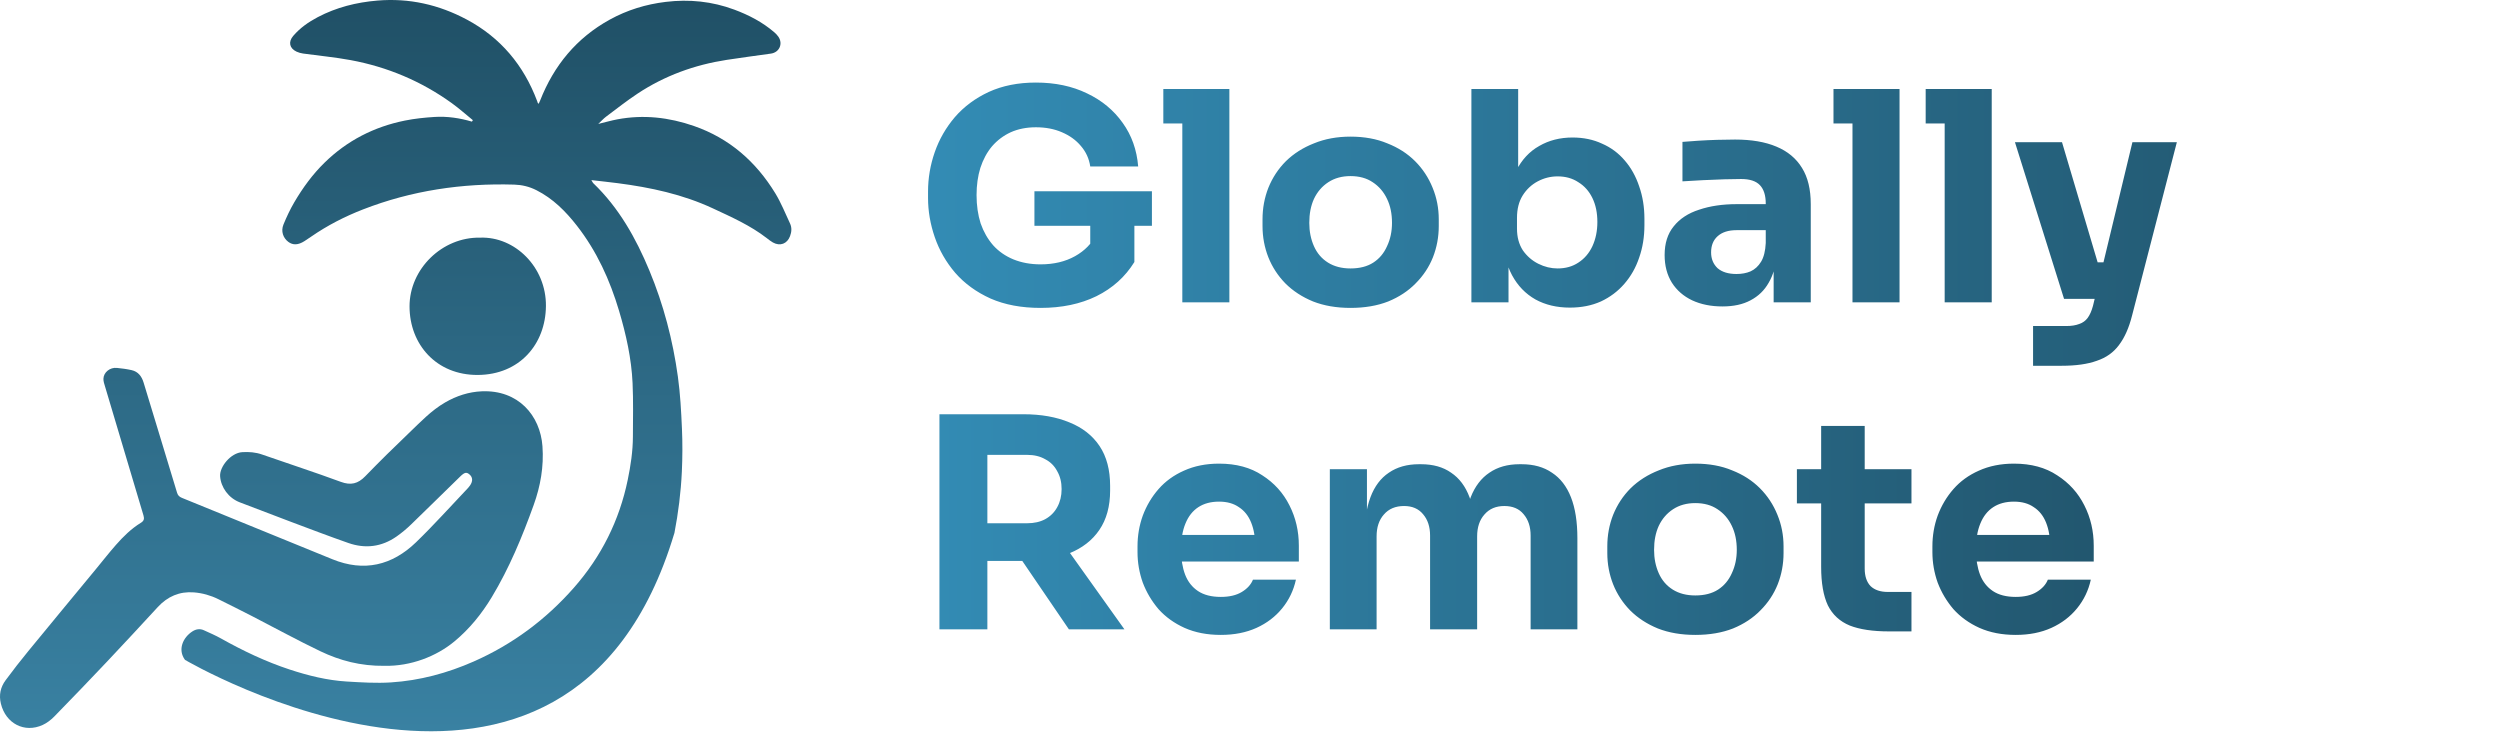 <svg width="1185" height="347" viewBox="0 0 1185 347" fill="none" xmlns="http://www.w3.org/2000/svg">
<path d="M319.659 252.749C321.515 243.111 322.744 233.378 323.199 223.556C323.512 216.789 323.542 209.987 323.246 203.221C322.88 194.983 322.449 186.709 321.32 178.548C318.926 161.245 314.53 144.403 307.81 128.246C301.41 112.863 293.373 98.491 281.188 86.808C280.945 86.577 280.821 86.217 280.307 85.366C284.822 85.892 288.811 86.311 292.788 86.826C308.366 88.841 323.625 92.115 337.949 98.793C346.772 102.906 355.702 106.871 363.485 112.899C364.418 113.62 365.346 114.37 366.375 114.943C369.79 116.84 373.123 115.558 374.482 111.935C375.245 109.908 375.387 107.87 374.465 105.908C372.213 101.109 370.239 96.127 367.491 91.624C358.326 76.614 345.738 65.563 328.937 59.724C317.112 55.617 305.021 54.234 292.635 56.568C289.798 57.106 287.015 57.91 283.569 58.743C285.094 57.313 286.081 56.202 287.239 55.333C292.197 51.622 297.073 47.769 302.238 44.353C315.073 35.867 329.239 30.732 344.414 28.386C351.4 27.304 358.42 26.406 365.417 25.407C369.418 24.834 371.238 20.756 368.963 17.417C368.419 16.62 367.71 15.899 366.977 15.266C361.375 10.462 354.916 7.117 348.061 4.564C337.547 0.646 326.709 -0.453 315.552 0.894C306.138 2.035 297.262 4.759 289 9.315C273.275 17.991 262.537 31.045 256.013 47.68C255.824 48.171 255.581 48.638 255.327 49.205C255.038 48.927 254.937 48.88 254.908 48.803C254.801 48.531 254.731 48.242 254.63 47.97C248.265 30.962 237.279 17.819 221.253 9.268C208.057 2.218 193.933 -1.003 178.851 0.274C168.911 1.113 159.468 3.477 150.639 8.116C146.254 10.415 142.218 13.233 138.973 17.033C136.545 19.876 137.195 22.907 140.575 24.485C141.538 24.934 142.614 25.23 143.666 25.378C151.153 26.424 158.7 27.109 166.128 28.48C183.597 31.713 199.653 38.461 214.096 48.856C217.583 51.362 220.798 54.252 224.137 56.959C223.989 57.189 223.841 57.419 223.693 57.65C217.896 55.942 211.975 55.056 205.965 55.434C201.266 55.729 196.545 56.22 191.941 57.148C177.321 60.096 164.521 66.638 153.801 77.134C148.121 82.695 143.506 89.048 139.505 95.855C137.52 99.236 135.841 102.823 134.352 106.451C133.076 109.577 134.187 112.792 136.663 114.648C138.861 116.291 141.349 116.184 144.328 114.282C145.409 113.596 146.467 112.881 147.519 112.148C155.166 106.859 163.386 102.646 172.038 99.277C195.109 90.306 219.09 86.772 243.745 87.505C247.379 87.612 250.901 88.451 254.246 90.141C262.094 94.106 268.104 100.146 273.411 106.936C282.878 119.045 289.118 132.79 293.468 147.446C296.777 158.598 299.307 169.932 299.838 181.568C300.223 190.019 300.028 198.499 299.998 206.968C299.974 213.876 298.946 220.678 297.551 227.427C293.568 246.751 284.999 263.836 271.998 278.61C258.749 293.667 242.976 305.415 224.574 313.535C212.046 319.061 198.95 322.589 185.299 323.463C178.361 323.907 171.34 323.463 164.379 323.044C155.107 322.482 146.124 320.254 137.319 317.359C125.966 313.624 115.235 308.512 104.822 302.673C102.168 301.184 99.361 299.973 96.584 298.714C94.734 297.875 92.89 298.206 91.224 299.269C86.756 302.124 84.091 307.909 87.684 312.773C87.684 312.773 269.51 420.026 319.641 252.726L319.659 252.749Z" fill="url(#paint0_linear_421_30)"/>
<path d="M74.789 287.752C79.428 282.723 85.096 280.252 91.915 280.79C95.957 281.109 99.858 282.208 103.51 284.017C108.888 286.676 114.259 289.365 119.596 292.107C130.357 297.644 140.971 303.489 151.886 308.701C161.087 313.098 170.873 315.739 182.279 315.604C194.671 315.846 206.839 311.154 215.461 303.979C222.564 298.076 228.314 290.978 233.084 283.071C241.41 269.266 247.532 254.451 252.975 239.34C256.202 230.37 257.815 221.156 257.13 211.559C256.078 196.915 245.671 184.742 228.35 185.48C222.204 185.74 216.395 187.637 210.999 190.758C204.339 194.611 199.157 200.183 193.684 205.402C186.699 212.062 179.826 218.846 173.107 225.766C169.685 229.288 166.311 230.163 161.536 228.396C149.173 223.822 136.615 219.78 124.176 215.424C121.114 214.355 118.036 214.136 114.874 214.319C109.343 214.638 104.048 221.31 104.331 225.701C104.674 230.972 108.326 236.096 113.716 238.129C121.723 241.149 129.695 244.263 137.709 247.271C146.827 250.693 155.928 254.162 165.117 257.376C173.148 260.189 180.866 259.244 187.905 254.345C190.393 252.613 192.751 250.634 194.931 248.524C202.732 241.007 210.408 233.366 218.18 225.825C220.248 223.816 221.134 223.721 222.476 224.832C224.095 226.18 224.219 228.035 222.813 230.086C222.535 230.488 222.239 230.89 221.903 231.244C213.688 239.872 205.746 248.784 197.189 257.051C185.836 268.014 172.546 271.205 157.541 265.077C133.767 255.367 109.993 245.658 86.207 235.978C85.019 235.493 84.309 234.825 83.925 233.549C80.994 223.745 77.992 213.964 75.014 204.178C72.691 196.555 70.386 188.926 68.058 181.308C67.172 178.401 65.493 176.149 62.403 175.446C60.11 174.926 57.752 174.63 55.406 174.388C52.144 174.051 49.106 176.462 49.023 179.547C48.988 180.782 49.449 182.053 49.809 183.264C55.855 203.635 61.912 223.999 68.017 244.352C68.496 245.941 68.212 246.922 66.782 247.797C62.202 250.604 58.408 254.351 54.898 258.351C51.653 262.045 48.621 265.928 45.489 269.722C34.781 282.699 24.038 295.653 13.377 308.666C9.701 313.151 6.126 317.731 2.68 322.4C0.234 325.709 -0.594 329.42 0.429 333.575C2.728 342.953 11.604 347.598 20.25 343.621C22.253 342.699 24.144 341.245 25.698 339.662C34.161 330.998 42.552 322.27 50.867 313.47C58.91 304.954 66.847 296.362 74.789 287.752Z" fill="url(#paint1_linear_421_30)"/>
<path d="M258.773 145.053C258.932 126.656 244.111 112.024 227.558 112.645C209.575 112.314 194.08 127.513 194.122 145.266C194.157 163.278 206.839 177.827 226.465 177.727C246.203 177.626 258.613 163.225 258.773 145.053Z" fill="url(#paint2_linear_421_30)"/>
<path d="M493.227 145.945C484.176 145.945 476.279 144.468 469.537 141.512C462.795 138.464 457.208 134.401 452.774 129.321C448.434 124.241 445.201 118.608 443.077 112.42C440.953 106.232 439.891 100.044 439.891 93.856V90.808C439.891 84.435 440.953 78.201 443.077 72.106C445.201 66.01 448.388 60.469 452.636 55.481C456.977 50.494 462.333 46.523 468.706 43.567C475.171 40.612 482.606 39.134 491.01 39.134C500.154 39.134 508.235 40.843 515.254 44.26C522.273 47.585 527.907 52.249 532.156 58.252C536.404 64.163 538.851 71.044 539.498 78.894H516.778C516.224 75.2 514.746 71.967 512.345 69.197C510.036 66.426 507.034 64.255 503.34 62.685C499.738 61.115 495.628 60.33 491.01 60.33C486.577 60.33 482.606 61.115 479.096 62.685C475.679 64.255 472.724 66.472 470.23 69.335C467.829 72.198 465.982 75.615 464.689 79.587C463.488 83.466 462.888 87.76 462.888 92.471C462.888 97.365 463.534 101.845 464.827 105.908C466.212 109.88 468.198 113.343 470.784 116.299C473.37 119.162 476.556 121.378 480.343 122.948C484.222 124.518 488.517 125.304 493.227 125.304C499.507 125.304 504.956 124.011 509.574 121.425C514.192 118.839 517.517 115.421 519.549 111.173L516.778 126.689V102.584H537.697V124.195C533.356 131.214 527.353 136.617 519.687 140.404C512.114 144.098 503.294 145.945 493.227 145.945ZM490.318 107.017V90.669H546.009V107.017H490.318ZM560.418 143.313V42.182H582.722V143.313H560.418ZM551.413 58.529V42.182H582.722V58.529H551.413ZM640.136 145.945C633.486 145.945 627.575 144.929 622.403 142.898C617.231 140.773 612.844 137.91 609.242 134.308C605.732 130.706 603.054 126.597 601.207 121.979C599.36 117.268 598.436 112.327 598.436 107.155V103.969C598.436 98.705 599.36 93.717 601.207 89.007C603.146 84.204 605.917 80.002 609.519 76.4C613.213 72.798 617.647 69.981 622.819 67.95C627.991 65.825 633.763 64.763 640.136 64.763C646.693 64.763 652.511 65.825 657.591 67.95C662.763 69.981 667.15 72.798 670.752 76.4C674.354 80.002 677.125 84.204 679.064 89.007C681.004 93.717 681.973 98.705 681.973 103.969V107.155C681.973 112.327 681.05 117.268 679.203 121.979C677.356 126.597 674.631 130.706 671.029 134.308C667.519 137.91 663.179 140.773 658.007 142.898C652.835 144.929 646.878 145.945 640.136 145.945ZM640.136 127.243C644.476 127.243 648.078 126.319 650.941 124.472C653.804 122.625 655.975 120.039 657.453 116.714C659.023 113.389 659.808 109.695 659.808 105.631C659.808 101.291 659.023 97.504 657.453 94.272C655.882 90.947 653.62 88.314 650.664 86.375C647.801 84.435 644.292 83.466 640.136 83.466C636.072 83.466 632.562 84.435 629.607 86.375C626.651 88.314 624.389 90.947 622.819 94.272C621.341 97.504 620.602 101.291 620.602 105.631C620.602 109.695 621.341 113.389 622.819 116.714C624.296 120.039 626.513 122.625 629.468 124.472C632.424 126.319 635.979 127.243 640.136 127.243ZM744.129 145.807C737.942 145.807 732.492 144.514 727.782 141.928C723.072 139.249 719.378 135.417 716.699 130.429C714.021 125.442 712.589 119.346 712.405 112.143H715.037V143.313H697.443V42.182H719.609V93.579L714.344 100.229C714.621 92.563 716.053 86.144 718.639 80.972C721.317 75.708 724.965 71.782 729.583 69.197C734.201 66.518 739.465 65.179 745.376 65.179C750.548 65.179 755.212 66.149 759.368 68.088C763.617 69.935 767.219 72.614 770.174 76.123C773.13 79.54 775.392 83.604 776.962 88.314C778.625 93.025 779.456 98.15 779.456 103.692V106.74C779.456 112.281 778.625 117.407 776.962 122.117C775.392 126.827 773.037 130.983 769.897 134.585C766.849 138.095 763.155 140.866 758.814 142.898C754.473 144.837 749.579 145.807 744.129 145.807ZM738.311 127.243C742.098 127.243 745.376 126.319 748.147 124.472C751.01 122.625 753.227 120.039 754.797 116.714C756.367 113.297 757.152 109.464 757.152 105.216C757.152 100.875 756.367 97.088 754.797 93.856C753.227 90.623 751.01 88.13 748.147 86.375C745.376 84.528 742.098 83.604 738.311 83.604C734.986 83.604 731.846 84.389 728.891 85.959C725.935 87.529 723.534 89.792 721.687 92.748C719.932 95.611 719.054 99.12 719.054 103.276V108.402C719.054 112.373 719.978 115.791 721.825 118.654C723.765 121.425 726.212 123.549 729.168 125.026C732.123 126.504 735.171 127.243 738.311 127.243ZM840.706 143.313V120.87H836.966V96.488C836.966 92.609 836.042 89.7 834.195 87.76C832.348 85.821 829.392 84.851 825.329 84.851C823.297 84.851 820.619 84.897 817.294 84.99C813.969 85.082 810.552 85.221 807.042 85.405C803.532 85.59 800.346 85.775 797.483 85.959V67.257C799.607 67.072 802.101 66.888 804.964 66.703C807.827 66.518 810.783 66.38 813.83 66.287C816.878 66.195 819.741 66.149 822.42 66.149C830.178 66.149 836.689 67.257 841.953 69.474C847.31 71.69 851.374 75.061 854.144 79.587C856.915 84.02 858.3 89.746 858.3 96.765V143.313H840.706ZM816.462 145.253C811.013 145.253 806.211 144.283 802.055 142.343C797.991 140.404 794.805 137.633 792.496 134.031C790.187 130.337 789.032 125.95 789.032 120.87C789.032 115.329 790.464 110.803 793.327 107.294C796.19 103.692 800.208 101.06 805.38 99.397C810.552 97.642 816.509 96.765 823.251 96.765H839.459V109.095H823.112C819.233 109.095 816.232 110.065 814.107 112.004C812.076 113.851 811.06 116.391 811.06 119.624C811.06 122.671 812.076 125.165 814.107 127.104C816.232 128.952 819.233 129.875 823.112 129.875C825.606 129.875 827.822 129.46 829.762 128.628C831.794 127.705 833.456 126.181 834.749 124.057C836.042 121.932 836.781 118.977 836.966 115.19L842.23 120.732C841.768 125.996 840.475 130.429 838.351 134.031C836.319 137.633 833.456 140.404 829.762 142.343C826.16 144.283 821.727 145.253 816.462 145.253ZM878.076 143.313V42.182H900.381V143.313H878.076ZM869.071 58.529V42.182H900.381V58.529H869.071ZM921.775 143.313V42.182H944.079V143.313H921.775ZM912.77 58.529V42.182H944.079V58.529H912.77ZM963.672 173.375V154.535H979.465C981.866 154.535 983.898 154.211 985.561 153.565C987.223 153.011 988.562 152.041 989.578 150.656C990.594 149.27 991.425 147.377 992.072 144.976L1010.77 67.395H1031.83L1010.64 149.409C1009.16 155.32 1007.08 160.03 1004.4 163.539C1001.82 167.049 998.306 169.543 993.873 171.02C989.532 172.59 983.991 173.375 977.248 173.375H963.672ZM987.5 141.651V124.334H1003.57V141.651H987.5ZM978.357 141.651L955.083 67.395H977.387L999.414 141.651H978.357Z" fill="url(#paint3_linear_421_30)"/>
<path d="M445.294 298.313V196.351H468.013V298.313H445.294ZM506.665 298.313L477.018 254.813H501.955L532.987 298.313H506.665ZM461.918 265.896V248.025H486.854C490.179 248.025 493.042 247.378 495.444 246.085C497.937 244.7 499.83 242.806 501.123 240.405C502.509 237.912 503.202 235.048 503.202 231.816C503.202 228.583 502.509 225.767 501.123 223.365C499.83 220.872 497.937 218.978 495.444 217.685C493.042 216.3 490.179 215.607 486.854 215.607H461.918V196.351H485.053C493.458 196.351 500.754 197.644 506.942 200.23C513.13 202.723 517.886 206.464 521.211 211.451C524.536 216.438 526.198 222.719 526.198 230.292V232.509C526.198 239.99 524.49 246.224 521.073 251.211C517.748 256.106 512.991 259.8 506.803 262.294C500.708 264.695 493.458 265.896 485.053 265.896H461.918ZM578.662 300.945C572.197 300.945 566.471 299.837 561.484 297.62C556.589 295.404 552.479 292.448 549.154 288.754C545.922 284.968 543.428 280.765 541.673 276.147C540.011 271.437 539.18 266.635 539.18 261.74V258.969C539.18 253.889 540.011 249.041 541.673 244.423C543.428 239.712 545.922 235.51 549.154 231.816C552.387 228.122 556.404 225.212 561.207 223.088C566.102 220.872 571.643 219.763 577.831 219.763C585.959 219.763 592.793 221.61 598.335 225.305C603.968 228.907 608.263 233.663 611.218 239.574C614.174 245.392 615.652 251.765 615.652 258.692V266.173H548.462V253.566H602.214L595.01 259.385C595.01 254.859 594.363 250.98 593.07 247.748C591.777 244.515 589.838 242.068 587.252 240.405C584.758 238.65 581.618 237.773 577.831 237.773C573.952 237.773 570.674 238.65 567.995 240.405C565.317 242.16 563.285 244.746 561.9 248.163C560.514 251.488 559.822 255.598 559.822 260.493C559.822 265.018 560.468 268.99 561.761 272.407C563.054 275.732 565.086 278.318 567.857 280.165C570.627 282.012 574.229 282.936 578.662 282.936C582.726 282.936 586.051 282.151 588.637 280.581C591.223 279.011 592.978 277.071 593.901 274.762H614.266C613.158 279.842 610.987 284.367 607.755 288.339C604.522 292.31 600.459 295.404 595.564 297.62C590.669 299.837 585.035 300.945 578.662 300.945ZM630.34 298.313V222.396H647.934V255.09H646.687C646.687 247.332 647.657 240.867 649.596 235.695C651.536 230.523 654.445 226.644 658.324 224.058C662.203 221.38 666.959 220.04 672.593 220.04H673.563C679.289 220.04 684.045 221.38 687.832 224.058C691.711 226.644 694.62 230.523 696.56 235.695C698.592 240.867 699.607 247.332 699.607 255.09H694.205C694.205 247.332 695.174 240.867 697.114 235.695C699.146 230.523 702.101 226.644 705.98 224.058C709.859 221.38 714.616 220.04 720.249 220.04H721.219C726.945 220.04 731.748 221.38 735.627 224.058C739.598 226.644 742.6 230.523 744.632 235.695C746.664 240.867 747.679 247.332 747.679 255.09V298.313H725.514V253.843C725.514 249.687 724.405 246.316 722.189 243.73C720.065 241.144 717.017 239.851 713.045 239.851C709.074 239.851 705.934 241.19 703.625 243.869C701.316 246.455 700.162 249.918 700.162 254.259V298.313H677.857V253.843C677.857 249.687 676.749 246.316 674.532 243.73C672.408 241.144 669.407 239.851 665.528 239.851C661.464 239.851 658.278 241.19 655.969 243.869C653.66 246.455 652.505 249.918 652.505 254.259V298.313H630.34ZM803.565 300.945C796.915 300.945 791.004 299.929 785.832 297.898C780.66 295.773 776.273 292.91 772.671 289.308C769.162 285.706 766.483 281.597 764.636 276.979C762.789 272.268 761.865 267.327 761.865 262.155V258.969C761.865 253.705 762.789 248.717 764.636 244.007C766.576 239.205 769.346 235.002 772.948 231.4C776.642 227.798 781.076 224.982 786.248 222.95C791.42 220.825 797.192 219.763 803.565 219.763C810.122 219.763 815.94 220.825 821.02 222.95C826.192 224.982 830.579 227.798 834.181 231.4C837.783 235.002 840.554 239.205 842.493 244.007C844.433 248.717 845.402 253.705 845.402 258.969V262.155C845.402 267.327 844.479 272.268 842.632 276.979C840.785 281.597 838.06 285.706 834.458 289.308C830.949 292.91 826.608 295.773 821.436 297.898C816.264 299.929 810.307 300.945 803.565 300.945ZM803.565 282.243C807.905 282.243 811.507 281.319 814.37 279.472C817.233 277.625 819.404 275.039 820.882 271.714C822.452 268.389 823.237 264.695 823.237 260.631C823.237 256.291 822.452 252.504 820.882 249.271C819.312 245.947 817.049 243.314 814.093 241.375C811.23 239.435 807.721 238.466 803.565 238.466C799.501 238.466 795.991 239.435 793.036 241.375C790.08 243.314 787.818 245.947 786.248 249.271C784.77 252.504 784.031 256.291 784.031 260.631C784.031 264.695 784.77 268.389 786.248 271.714C787.725 275.039 789.942 277.625 792.897 279.472C795.853 281.319 799.409 282.243 803.565 282.243ZM895.367 299.283C887.702 299.283 881.514 298.359 876.804 296.512C872.093 294.573 868.63 291.386 866.413 286.953C864.289 282.428 863.227 276.332 863.227 268.666V201.892H883.869V269.498C883.869 273.1 884.792 275.87 886.64 277.81C888.579 279.657 891.304 280.581 894.813 280.581H906.035V299.283H895.367ZM851.729 238.604V222.396H906.035V238.604H851.729ZM955.442 300.945C948.977 300.945 943.251 299.837 938.264 297.62C933.369 295.404 929.259 292.448 925.934 288.754C922.701 284.968 920.208 280.765 918.453 276.147C916.791 271.437 915.959 266.635 915.959 261.74V258.969C915.959 253.889 916.791 249.041 918.453 244.423C920.208 239.712 922.701 235.51 925.934 231.816C929.166 228.122 933.184 225.212 937.987 223.088C942.881 220.872 948.423 219.763 954.611 219.763C962.738 219.763 969.573 221.61 975.114 225.305C980.748 228.907 985.043 233.663 987.998 239.574C990.953 245.392 992.431 251.765 992.431 258.692V266.173H925.241V253.566H978.993L971.789 259.385C971.789 254.859 971.143 250.98 969.85 247.748C968.557 244.515 966.617 242.068 964.031 240.405C961.538 238.65 958.398 237.773 954.611 237.773C950.732 237.773 947.453 238.65 944.775 240.405C942.096 242.16 940.065 244.746 938.679 248.163C937.294 251.488 936.601 255.598 936.601 260.493C936.601 265.018 937.248 268.99 938.541 272.407C939.834 275.732 941.866 278.318 944.636 280.165C947.407 282.012 951.009 282.936 955.442 282.936C959.506 282.936 962.831 282.151 965.417 280.581C968.003 279.011 969.757 277.071 970.681 274.762H991.046C989.938 279.842 987.767 284.367 984.535 288.339C981.302 292.31 977.238 295.404 972.343 297.62C967.449 299.837 961.815 300.945 955.442 300.945Z" fill="url(#paint4_linear_421_30)"/>
<defs>
<linearGradient id="paint0_linear_421_30" x1="187.553" y1="0" x2="187.553" y2="346.626" gradientUnits="userSpaceOnUse">
<stop stop-color="#205066"/>
<stop offset="1" stop-color="#3981A2"/>
</linearGradient>
<linearGradient id="paint1_linear_421_30" x1="187.553" y1="0" x2="187.553" y2="346.626" gradientUnits="userSpaceOnUse">
<stop stop-color="#205066"/>
<stop offset="1" stop-color="#3981A2"/>
</linearGradient>
<linearGradient id="paint2_linear_421_30" x1="187.553" y1="0" x2="187.553" y2="346.626" gradientUnits="userSpaceOnUse">
<stop stop-color="#205066"/>
<stop offset="1" stop-color="#3981A2"/>
</linearGradient>
<linearGradient id="paint3_linear_421_30" x1="433.934" y1="95.813" x2="1184.42" y2="95.813" gradientUnits="userSpaceOnUse">
<stop stop-color="#338CB5"/>
<stop offset="1" stop-color="#205066"/>
</linearGradient>
<linearGradient id="paint4_linear_421_30" x1="433.934" y1="250.813" x2="1061.36" y2="250.813" gradientUnits="userSpaceOnUse">
<stop stop-color="#338CB5"/>
<stop offset="1" stop-color="#205066"/>
</linearGradient>
</defs>
</svg>
